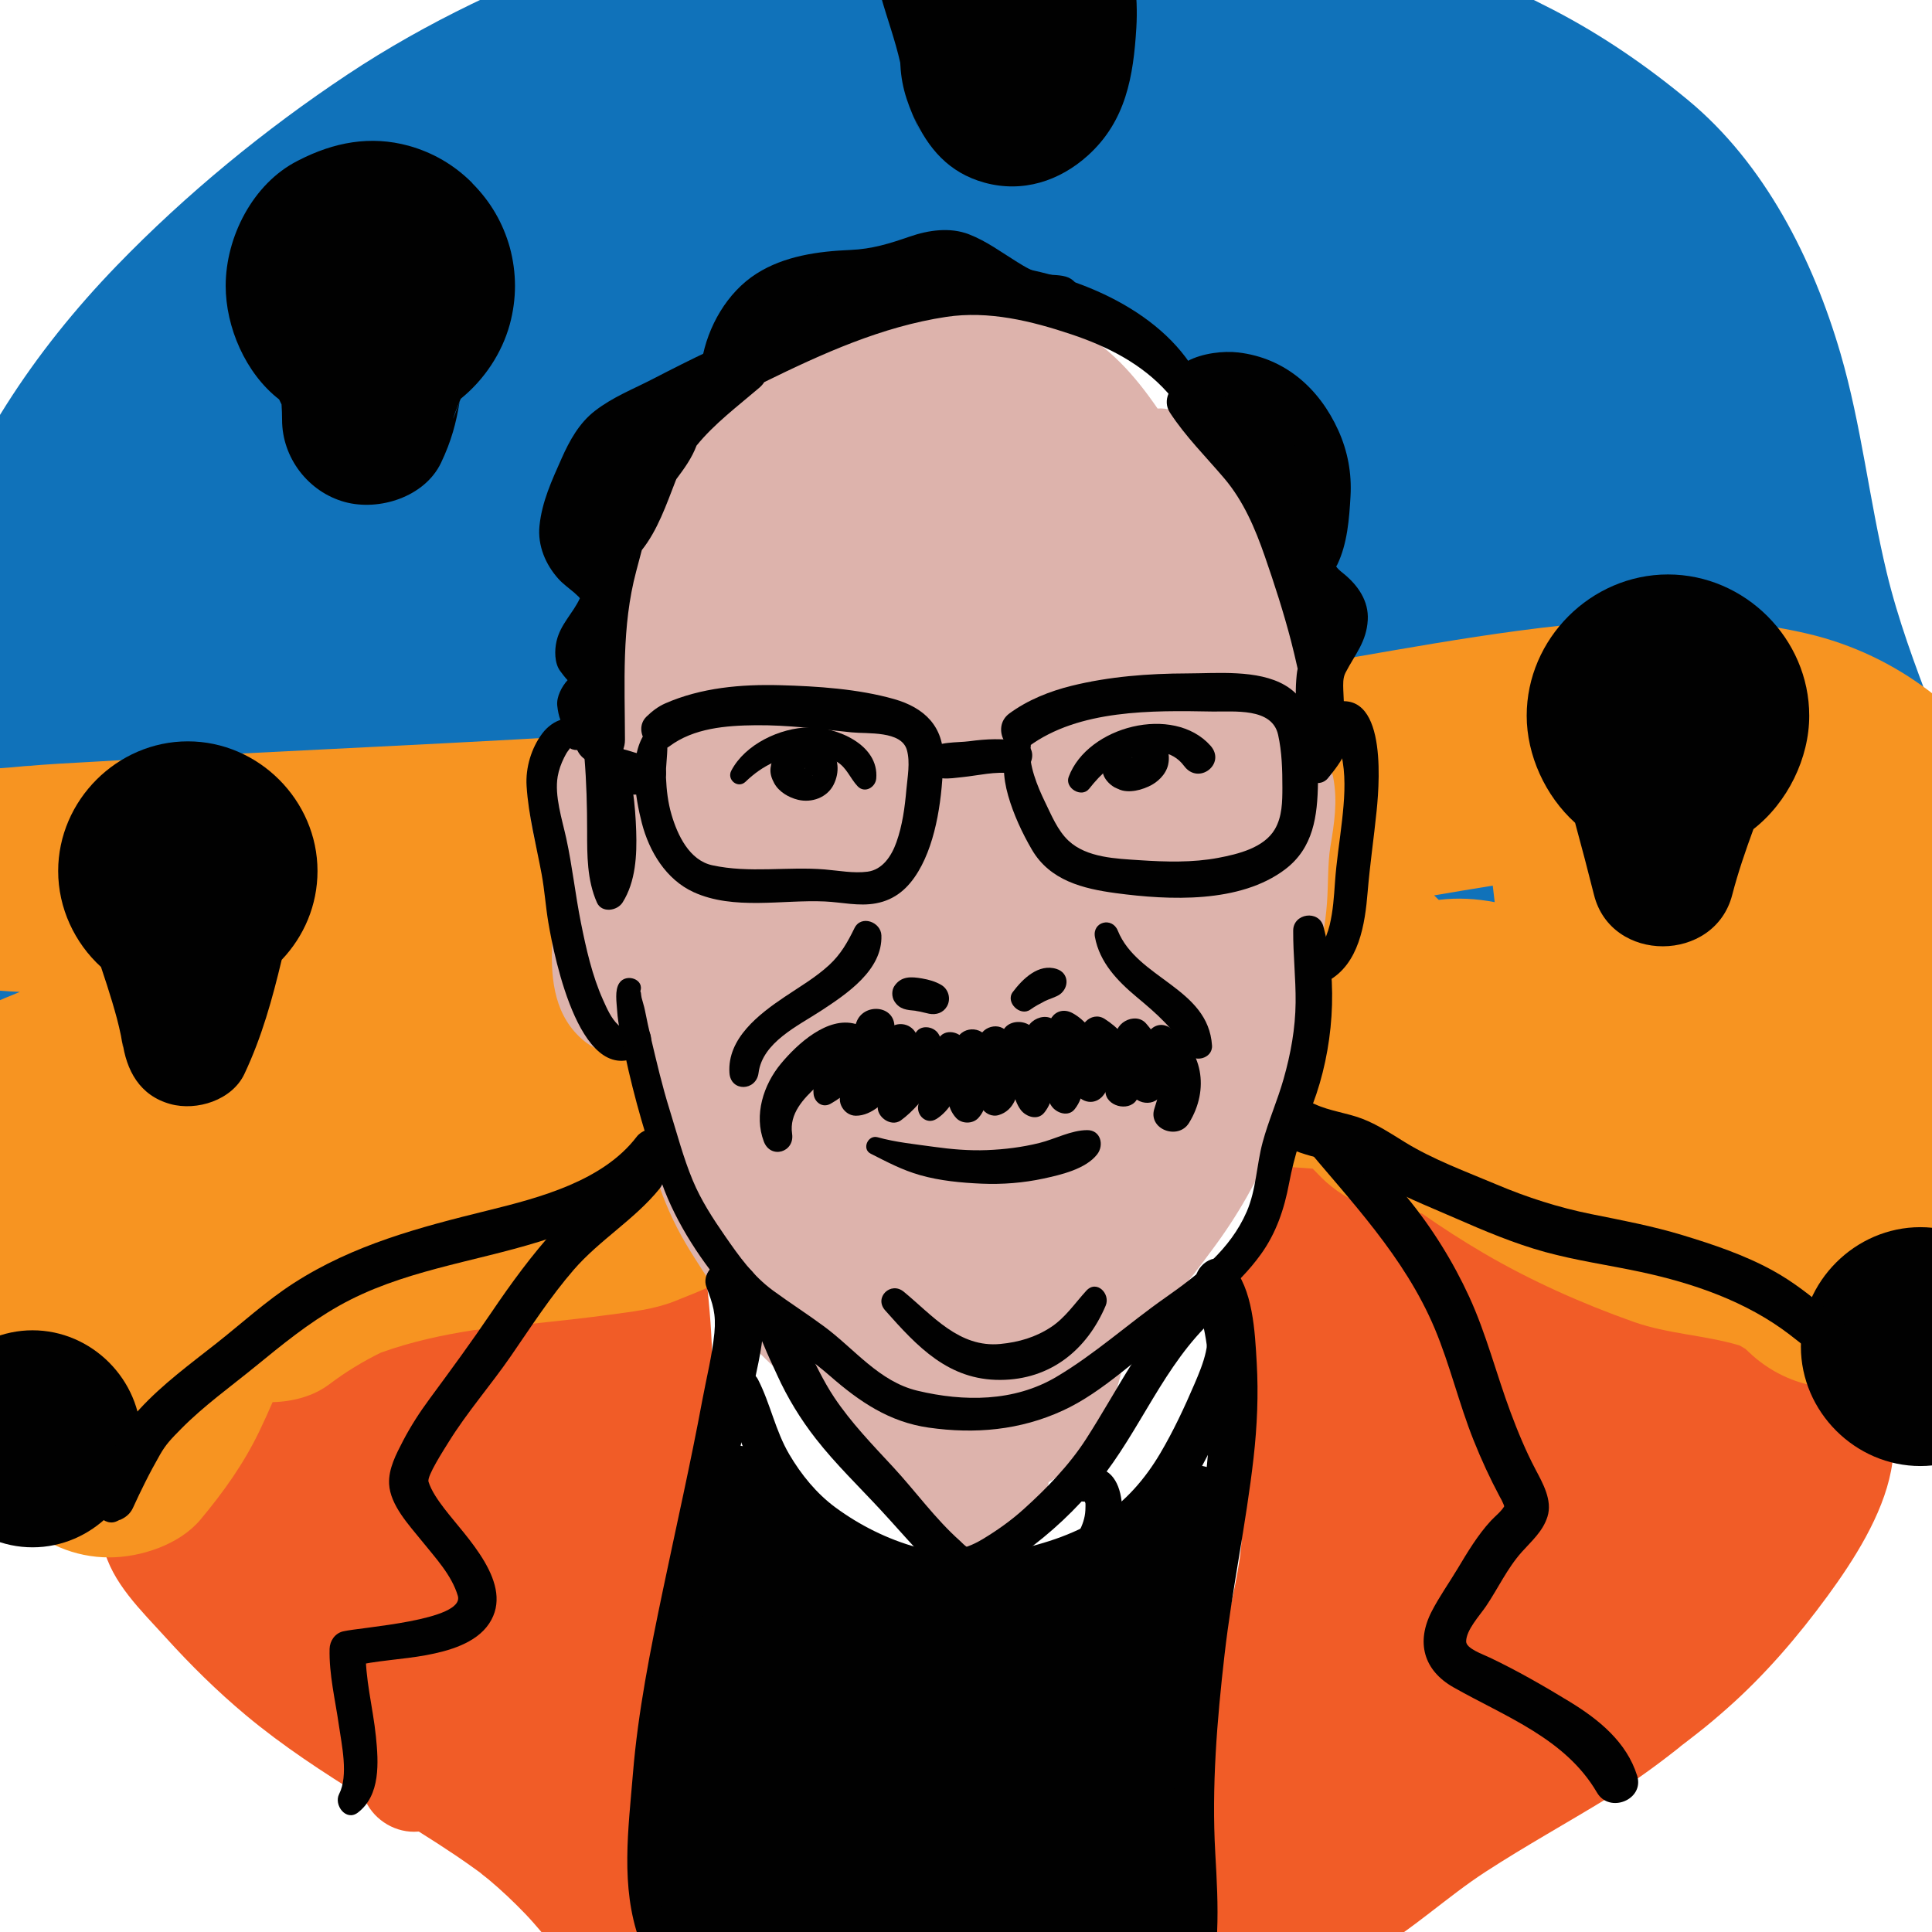 <?xml version="1.0" encoding="utf-8"?>
<!-- Generator: Adobe Illustrator 16.0.0, SVG Export Plug-In . SVG Version: 6.00 Build 0)  -->
<!DOCTYPE svg PUBLIC "-//W3C//DTD SVG 1.1//EN" "http://www.w3.org/Graphics/SVG/1.1/DTD/svg11.dtd">
<svg version="1.1" id="Layer_1" xmlns="http://www.w3.org/2000/svg" xmlns:xlink="http://www.w3.org/1999/xlink" x="0px" y="0px"
	 width="808px" height="808px" viewBox="0 0 808 808" enable-background="new 0 0 808 808" xml:space="preserve">
<g id="Bora_1_">
	<g id="Layer_30">
		<path fill="#010101" d="M515.357,647.251c0.769-1.518,1.517-3.042,2.219-4.578c10.741-19.19-15.33-40.525-30.894-23.838
			c-3.798,4.071-7.662,7.938-11.008,12.402c-0.33,0.438-2.064,2.694-2.812,3.678c-1.131,1.417-2.281,2.816-3.447,4.204
			c-2.76,3.283-5.712,6.396-8.793,9.379c-1.494,1.443-3.064,2.807-4.646,4.151c-0.232,0.187-0.431,0.348-0.599,0.482
			c-0.334,0.249-0.663,0.502-1.002,0.748c-2.952,2.165-6.108,4.031-9.327,5.764c-0.647,0.347-3.431,1.607-4.146,1.97
			c-1.47,0.551-2.953,1.07-4.441,1.563c-4.791,1.582-9.733,2.673-14.685,3.608c-1.087,0.195-2.174,0.37-3.265,0.541
			c-0.408,0.041-0.932,0.096-1.619,0.168c-3.277,0.323-6.57,0.355-9.859,0.344c-10.402-0.028-19.346-2.038-31.481-5.875
			c-4.415-1.396-8.752-3.027-13.054-4.75c-3.691-4.457-9.129-7.411-15.167-7.627c-0.252-0.229-0.514-0.442-0.761-0.676
			c-0.71-0.651-1.38-1.345-2.028-2.061c0.062-0.012-1.913-2.524-2.422-3.339c-1.014-1.617-2.036-3.212-2.99-4.868
			c-4.595-7.978-8.594-16.257-13.415-24.11c-4.705-7.66-13.794-11.608-22.583-9.19c-7.731,2.127-15.824,10.623-14.684,19.285
			c0.999,7.556,0.479,15.142-0.047,22.732c-0.276,4.031-0.743,8.045-1.226,12.06c-0.061,0.414-0.146,1.001-0.261,1.807
			c-0.275,2.039-0.548,4.077-0.821,6.114c0.263-2.045,0.202-1.642-0.185,1.214c-2.163,15.542-5.065,30.993-7.525,46.493
			c-5.38,33.884-11.754,68.135-7.06,102.44c1.252,9.158,13.157,18.027,22.241,16.934c0.452-0.054,0.901-0.109,1.354-0.164
			c4.872-0.586,9.773-2.312,13.799-5.078c2.46,2.837,5.331,5.507,8.674,7.959c12.073,8.859,28.776,10.861,43.252,11.473
			c13.923,0.588,27.933-1.026,41.729-2.707c7.809-0.948,15.531-2.242,23.288-3.532c0.208-0.003,10.493-1.577,8.561-1.255
			c-9.744,1.613-0.669,0.187,1.854,0.051c1.443-0.079,2.874-0.021,4.314,0.056c0.138,0.007,0.254,0.012,0.372,0.017
			c0.113,0.02,0.225,0.039,0.354,0.06c3.978,0.651,7.932,1.457,11.918,2.076c11.238,1.75,20.71,1.738,31.655-1.57
			c10.091-3.053,17.986-8.516,21.183-19.044c1.109-3.649,0.887-5.925,0.76-9.197c-0.026-0.646,0.021-1.521,0.043-2.042
			c0.456-2.627,0.953-5.243,1.297-7.921c2.339-18.238-2.987-36.655-2.976-54.942c0.01-18.772,1.228-37.422,2.238-56.145
			C507.939,679.414,509.539,660.833,515.357,647.251z"/>
		<path fill="#F15C27" d="M292.401,512.083c-2.104-14.344-20.3-18.333-31.209-12.697c-1.701,0.877-3.415,1.704-5.153,2.5
			c1.678-0.821-4.839,1.732-5.515,1.961c-4.904,1.655-9.847,3.105-14.855,4.41c-9.944,2.591-19.393,5.991-28.799,9.962
			c-3-0.542-6.001-1.079-9.017-1.542c-21.319-3.256-42.98-2.398-59.215,13.912c-5.455,5.482-8.11,12.821-7.989,20.117
			c-6.181,2.596-12.205,5.553-17.892,9.123c-7.461,4.681-14.541,10.16-21.811,15.141c-17.538,12.017-34.494,24.212-47.521,41.168
			c-4.613,6.007-4.241,15.558-1.297,22.484c0.106,2.684,0.468,5.458,1.125,8.326c3.426,14.936,15.994,26.784,25.934,37.77
			c10.514,11.618,21.674,22.632,33.707,32.672c15.511,12.943,32.332,23.878,49.4,34.484c3.272,8.419,11.748,14.206,20.841,14.206
			c0.688,0,1.361-0.031,2.019-0.086c5.312,3.312,10.566,6.715,15.757,10.214c2.903,1.956,5.757,3.979,8.598,6.025
			c0.731,0.53,1.454,1.07,2.18,1.608c-2.164-1.574,2.169,1.791,2.69,2.226c5.329,4.461,10.373,9.239,15.192,14.241
			c2.404,2.5,4.683,5.118,6.918,7.768c0.679,0.847,1.089,1.352,1.245,1.531c0.835,1.137,1.657,2.283,2.47,3.437
			c6.494,9.188,16.572,14.541,28.006,11.396c14.04-3.862,19.526-17.183,17.321-30.506c-0.173-1.044-0.294-1.744-0.379-2.195
			c-0.037-0.358-0.084-0.789-0.145-1.3c-0.377-3.318-0.572-6.652-0.742-9.985c-0.297-5.749-0.18-11.517,0.061-17.267
			c0.238-5.714,0.792-11.411,1.427-17.09c0.022-0.188,0.524-3.965,0.613-4.728c0.399-2.729,0.827-5.452,1.263-8.174
			c4.037-25.181,8.572-50.089,10.907-75.514c0.223-2.428,0.499-4.849,0.771-7.271c0.077-0.662,0.849-6.589,0.871-6.878
			c0.752-5.377,1.574-10.742,2.394-16.11c2.08-13.632,4.396-27.25,5.097-41.021C298.943,561.213,295.792,535.205,292.401,512.083z"
			/>
		<path fill="#F15C27" d="M774.052,561.911c-11.206-11.146-25.787-18.377-39.962-24.908c-20.268-9.338-41.688-14.661-63.562-18.659
			c-22.038-4.028-43.636-7.568-65.195-13.808c-11.329-3.277-23.873-6.047-35.954-5.541c-0.22-0.819-0.469-1.639-0.781-2.45
			c-3.656-9.449-12.365-15.89-22.887-12.994c-9.148,2.516-14.059,10.997-13.412,19.877c-0.018,0.078-0.029,0.133-0.053,0.215
			c-0.068,0.192-0.124,0.342-0.178,0.492c-0.303,0.624-0.6,1.254-0.926,1.867c-2.438,4.748-5.775,9.144-7.933,13.991
			c-2.431,5.458-5.062,10.838-6.594,16.633c-0.939,3.564-1.266,7.157-1.382,10.763c-1.238,3.067-2.451,6.173-3.682,9.296
			c-3.002,7.613-0.429,16.662,4.661,23.242c0.842,7.581,1.928,15.16,2.515,22.54c1.149,14.474,1.613,29.051,0.392,43.532
			c-0.154,1.688-0.333,3.372-0.533,5.056c-0.044,0.295-0.091,0.631-0.147,1.011c-0.491,3.301-1.101,6.586-1.722,9.866
			c-1.388,7.327-3.123,14.587-4.882,21.831c-3.729,15.329-7.605,30.271-9.303,46.002c-3.312,30.725-3.733,61.682-7.051,92.415
			c-1.193,11.068,8.64,21.744,18.652,24.499c11.147,3.065,22.74-1.936,28.689-11.678c0.27-0.437,0.462-0.77,0.604-1.029
			c0.485-0.54,0.993-1.06,1.524-1.557c0.254-0.155,2.265-1.795,2.998-2.27c1.553-1.008,3.182-1.896,4.799-2.79
			c6.908-3.82,14.246-6.779,21.111-10.69c16.9-9.626,31.232-23.34,47.531-33.907c16.673-10.814,34.015-20.41,50.962-30.775
			c9.321-5.7,18.178-11.983,26.795-18.696c0.23-0.179,6.531-5.062,2.434-1.997c2.873-2.151,5.694-4.376,8.528-6.582
			c4.193-3.26,8.232-6.713,12.212-10.229c15.781-13.943,29.488-29.934,41.919-46.889c11.081-15.121,23.031-33.808,26.626-52.433
			C794.74,595.08,788.494,576.266,774.052,561.911z"/>
		<path fill="#1072BA" d="M845.983,431.86c-2.085-13.718-5.023-27.096-8.994-40.58c-3.41-11.575-7.521-22.995-10.335-34.735
			c-4.874-20.334-11.158-39.961-18.582-59.511c-7.22-19.015-14.291-37.899-19.052-57.726c-7.298-30.371-10.551-61.549-19.318-91.575
			c-11.495-39.351-31.643-79.315-63.745-105.875c-17.659-14.609-36.02-27.183-56.298-37.723
			c-20.21-10.507-41.424-19.359-62.767-27.256c-37.694-13.947-76.888-20.752-116.704-25.318
			c-33.564-3.848-67.492-3.504-100.999,0.69c-40.017,5.011-78.917,12.383-116.889,26.241C214.948-7.873,178.561,9.09,145.394,31.115
			c-34.5,22.913-67.709,50.148-96.547,79.961c-34.834,36.015-62.408,77.61-78.22,125.306c-8.188,24.697-11.18,51.276-13.849,76.989
			c-2.069,19.954-2.708,40.032-3.884,60.049c-0.59,10.024-1.353,20.037-2.424,30.017c-4.154,26.069-9.857,52.582-7.601,78.892
			c1.946,22.69,4.516,31.637,13.36,51.854c6.17,14.104,20.791,27.831,33.961,35.317c7.448,4.236,15.299,7.158,23.313,8.938
			c-0.487,1.085-0.856,2.263-1.087,3.534c-0.618,3.438-1.236,6.876-1.857,10.313c-0.976,5.424-0.261,10.233,1.707,14.139
			c-0.043,1.102-0.089,2.201-0.113,3.316c-0.202,9.583,6.743,18.333,15.868,20.843c9.718,2.674,19.054-1.776,24.408-9.935
			c4.149-6.318,8.375-12.582,12.796-18.718c0.752-1.042,1.523-2.067,2.292-3.097c0.368-0.473,1.934-2.523,2.207-2.865
			c2.268-2.84,4.642-5.586,7.059-8.297c4.902-5.498,10.029-10.76,15.463-15.735c2.9-2.651,5.92-5.168,8.967-7.644
			c0.404-0.329,0.716-0.585,0.966-0.79c0.272-0.204,0.61-0.458,1.044-0.785c1.753-1.326,3.536-2.604,5.32-3.884
			c15.146-10.874,30.412-20.871,47.219-29.027c4.126-2.002,8.316-3.868,12.521-5.703c0.366-0.159,0.669-0.292,0.94-0.41
			c0.347-0.139,1.01-0.403,2.152-0.874c2.148-0.88,4.307-1.73,6.467-2.584c8.601-3.393,17.374-6.347,25.983-9.721
			c2.746-1.072,5.543-2.043,8.359-2.979c5.139,3.996,10.916,6.902,17.337,8.701c8.866,2.385,17.732,2.385,26.597,0
			c9.66-1.79,15.548-7.405,22.876-13.184c3.708-2.926,6.086-7.479,8.824-11.203c4.5-7.756,6.765-16.127,6.794-25.105
			c-0.029-8.981-2.292-17.35-6.794-25.109c-4.129-6.188-10.638-14.733-17.843-17.845c-4.462-2.587-9.13-4.409-13.995-5.519
			c-4.279-3.894-9.325-6.827-14.761-8.644c-2.591-12.744-6.584-25.134-10.351-37.746c-0.362-1.213-0.692-2.44-1.036-3.661
			c-0.305-1.901-0.807-3.735-1.472-5.477c-0.333-1.306-0.678-2.611-0.991-3.92c-0.524-2.191-0.946-4.404-1.364-6.618
			c-0.111-0.585-0.199-1.035-0.272-1.39c-0.032-0.388-0.082-0.913-0.154-1.615c-0.234-2.268-0.303-4.546-0.367-6.826
			c-0.005-0.191,0.401-5.728,0.07-4.346c0.887-4.81,2.607-9.477,4.375-14.014c0.153-0.396,0.281-0.726,0.392-1.011
			c0.159-0.351,0.424-0.955,0.849-1.933c1.361-3.149,2.711-6.307,4.025-9.478c1.703-4.113,3.258-8.24,4.506-12.517
			c2.961-10.135,4.934-20.128,4.701-30.758c-0.188-8.695-1.432-17.346-1.775-26.039c-0.149-3.773-0.093-7.551,0.061-11.324
			c0.072-1.774,0.224-3.543,0.378-5.313c0.018-0.146,0.028-0.249,0.041-0.376c0.116-0.672,0.214-1.346,0.365-2.012
			c0.643-3.172,1.542-6.285,2.539-9.359c0.193-0.595,0.407-1.185,0.622-1.772c0.232-0.532,0.949-2.269,1.258-2.904
			c1.382-2.855,3.015-5.582,4.709-8.259c0.87-1.375,1.813-2.701,2.754-4.027c0.114-0.149,0.196-0.259,0.291-0.384
			c0.386-0.474,0.766-0.953,1.159-1.422c4.72-5.683,10.062-10.837,15.522-15.798c3.1-2.818,6.357-5.455,9.493-8.234
			c1.658-1.47,3.37-2.881,5.077-4.296c0.903-0.743,1.821-1.474,2.738-2.202c0.283-0.212,0.625-0.472,1.079-0.813
			c7.313-5.479,15.027-10.41,22.934-14.985c3.998-2.313,8.096-4.444,12.227-6.511c2.069-1.036,4.167-2.004,6.268-2.973
			c0.856-0.39,1.718-0.762,2.576-1.141c0.29-0.112,0.944-0.375,1.965-0.79c8.501-3.382,17.268-6.051,26.158-8.196
			c3.532-0.853,7.104-1.538,10.685-2.142c-0.263,0.065,2.332-0.304,3.09-0.372c2.103-0.194,4.199-0.428,6.293-0.664
			c13.892-1.554,27.737-3.637,41.687-4.587c7.449,3.049,14.898,6.096,22.338,9.167c13.444,5.883,26.671,12.229,39.34,19.549
			c5.936,7.94,12.427,15.128,21.241,20.066c4.729,2.646,9.701,4.101,14.802,5.016c7.022,5.577,13.895,11.324,20.647,17.214
			c0.31,1.894,0.66,4.174,0.803,4.991c0.247,2.339,0.462,4.683,0.648,7.025c0.603,7.539,0.885,15.105,1.222,22.659
			c0.641,14.33,0.778,29.921,5.764,43.499c3.839,10.457,9.358,18.275,16.045,26.916c0.141,0.191,0.31,0.419,0.521,0.702
			c1.025,1.376,1.952,2.812,2.866,4.261c0.316,0.503,0.802,1.479,1.182,2.249c0.465,1.625,0.796,3.287,1.085,4.948
			c0.018,0.225,0.035,0.469,0.059,0.76c0.173,2.125,0.192,4.264,0.225,6.395c0.073,4.482-0.156,8.973-0.37,13.447
			c-0.43,9.046-0.587,18.083-0.917,27.13c-0.077,2.039-0.224,4.073-0.373,6.108c-0.053,0.718-0.339,3.254-0.41,4.104
			c-0.547,3.207-1.271,6.382-2.117,9.524c-0.477,1.765-1.092,3.478-1.729,5.189c-0.062,0.125-0.127,0.252-0.199,0.397
			c-1.984,3.957-4.69,7.587-7.182,11.23c-1.934,2.825-3.699,5.702-5.265,8.625c-1.904,0.207-3.814,0.5-5.731,0.887
			c-9.029,1.823-16.791,10.375-19.047,19.045c-3.174,12.206-4.651,27.123,2.938,38.172c9.792,14.253,24.631,17.887,40.882,15.126
			c1.18-0.2,2.348-0.458,3.513-0.752c1.068,0.567,2.141,1.115,3.221,1.649c2.098,2.354,4.222,4.684,6.454,6.91
			c19.898,19.872,47.771,26.142,74.019,33.001c21.061,5.502,42.754,10.228,63.085,18.095c0.242,0.097,0.427,0.172,0.615,0.249
			c0.421,0.187,0.842,0.366,1.261,0.559c2.701,1.216,5.336,2.566,7.95,3.961c2.078,1.109,4.096,2.325,6.101,3.559
			c0.991,0.611,4.769,3.337,5.49,3.77c0.446,0.379,0.893,0.758,1.329,1.145c6.174,8.577,12.395,17.137,19.142,25.273
			c7.6,9.161,22.846,9.862,32.521,4.195c13.227-7.749,16.162-23.63,9.627-36.717c-1.397-2.8-2.901-5.464-4.489-8.024
			c14.538-5.242,24.06-15.066,33.305-27.65C850.871,485.806,851.901,454.368,845.983,431.86z"/>
	</g>
	<g id="Layer_31">
		<path fill="#F79421" d="M873.451,433.309c-2.038-35.778-10.793-71.718-29.46-102.63c-19.769-32.739-50.429-56.796-87.844-65.613
			c-33.865-7.979-69.083-7.17-103.412-3.432c-47.388,5.161-93.906,15.369-141.024,22.143c-35.681,4.545-71.645,7.804-107.431,11.277
			c-42.884,4.164-85.836,7.629-128.821,10.557c-78.776,5.366-157.698,8.158-236.504,12.974c-9.486,0.58-18.963,0.917-28.391,1.908
			c0.786-0.106,1.572-0.211,2.36-0.317c-5.339,0.46-10.862,1.107-16.34,1.269c-15.264-4.006-33.281,1.496-44.048,12.261
			c-17.024,17.024-18.274,47.626,0,64.464c14.81,13.647,32.38,15.195,51.501,16.437c1.427,0.093,2.854,0.164,4.28,0.229
			c-2.144,0.86-4.288,1.732-6.439,2.642c-6.538,2.766-12.85,6.017-18.661,10.108c-14.018,9.871-21.536,17.68-31.737,31.198
			c-15.989,21.186-16.825,49.313-12.381,74.222c4.761,26.681,22.3,50.044,38.688,70.649C-13.17,615.027-3,625.487,7.488,635.521
			c10.407,9.957,23.651,15.816,38.178,15.816c13.185,0,29.42-5.335,38.178-15.816c9.723-11.638,18.083-23.387,24.644-36.997
			c1.928-3.996,3.747-8.043,5.512-12.114c8.714-0.242,17.198-2.539,23.796-7.527c6.771-5.119,13.938-9.485,21.506-13.193
			c12.507-4.484,25.458-7.336,38.594-9.375c18.968-2.271,37.997-3.877,56.94-6.459c9.21-1.257,18.578-2.207,27.253-5.644
			c10.287-4.076,19.673-7.885,28.594-13.052c15.408-6.759,26.449-20.362,29.036-36.308c7.535-1.18,15.066-2.457,22.597-3.801
			c16.852-3.008,33.669-6.208,50.599-8.749c23.185-2.722,46.455-3.562,69.696-0.931c22.174,3.087,44.116,5.934,66.394,7.384
			c1.164,1.227,2.343,2.439,3.534,3.629c11.091,11.068,26.712,16.521,42.108,15.11c8.397,5.856,16.998,11.413,25.825,16.584
			c19.774,11.579,41.205,21.116,62.773,28.758c14.346,5.082,29.796,5.525,44.305,9.865c0.81,0.453,1.608,0.933,2.399,1.42
			c0.44,0.413,0.893,0.808,1.33,1.229c16.95,16.365,42.87,20.241,63.448,8.185c5.314-3.114,9.799-6.96,13.462-11.314
			c6.188,0.554,12.427,0.065,18.174-1.515c18.245-5.021,28.711-18.326,35.211-35.212c6.173-16.034,8.189-33.044,10.458-49.962
			C873.908,461.555,874.249,447.38,873.451,433.309z M624.299,370.389c0.251,2.307,0.525,4.609,0.814,6.907
			c-7.744-1.482-15.628-1.927-23.406-0.949c-0.642-0.627-1.282-1.254-1.924-1.881C607.949,373.074,616.119,371.7,624.299,370.389z"
			/>
	</g>
	<g id="Layer_32">
		<path fill="#010101" d="M132.786,364.276c0-29.562-24.667-54.23-54.23-54.23c-29.562,0-54.23,24.668-54.23,54.23
			c0,15.5,6.869,30.053,17.916,40.132c0.854,2.546,1.699,5.094,2.52,7.651c1.483,4.619,2.889,9.261,4.148,13.947
			c0.629,2.334,1.145,4.689,1.655,7.048c0.188,0.871,1.449,8.786,0.59,2.257c1.622,12.32,7.198,22.868,20.116,26.422
			c11.044,3.038,25.769-1.617,30.945-12.593c7.341-15.566,11.684-31.405,15.59-47.718
			C127.116,391.656,132.786,378.564,132.786,364.276z"/>
		<path fill="#010101" d="M756.658,299.329c0-32.207-26.875-59.082-59.082-59.082c-32.206,0-59.083,26.875-59.083,59.082
			c0,16.505,7.751,33.518,20.245,44.792c2.736,10.024,5.385,20.071,7.909,30.15c7.217,28.79,50.434,28.521,57.797,0
			c2.421-9.361,5.566-18.464,8.881-27.518C747.623,335.605,756.658,317.077,756.658,299.329z"/>
		<path fill="#010101" d="M469.461-29.094c-4.994-13.241-11.477-23.917-24.062-31.291c-12.093-7.083-26.831-8.994-40.346-5.277
			c-27.35,7.523-44.336,36.957-36.566,64.406c2.595,9.172,5.917,18.146,8.002,27.447c0.018,0.334,0.05,0.666,0.068,1
			c0.548,10.634,3.729,17.875,8.006,27.295c-0.791-1.87-1.578-3.741-2.368-5.611c5.964,13.167,14.587,23.397,29.554,27.514
			c15.906,4.375,31.399-0.632,43.323-11.451c15.845-14.378,18.949-33.102,20.17-53.308C476.052-1.75,474.217-16.476,469.461-29.094z
			"/>
		<path fill="#010101" d="M803.114,513.227c-27.228,0-49.949,22.721-49.949,49.949c0,27.227,22.722,49.948,49.949,49.948
			c27.227,0,49.948-22.722,49.948-49.948C853.062,535.947,830.341,513.227,803.114,513.227z"/>
		<g>
			<path fill="#010101" d="M213.219,103.476c-2.875-10.249-8.061-19.146-15.559-26.695c-0.122-0.154-0.243-0.309-0.366-0.461
				c-7.446-7.394-16.219-12.508-26.325-15.343c-16.121-4.434-31.398-1.446-45.974,6.015c-0.215,0.11-0.431,0.221-0.648,0.331
				c-18.663,9.554-29.963,31.853-29.963,52.238c0,17.14,8.224,36.541,22.349,47.479c0.329,0.679,0.672,1.394,1.011,2.1
				c0.136,2.136,0.234,4.271,0.229,6.391c-0.037,15.861,10.915,30.202,26.191,34.403c14.422,3.967,33.502-2.123,40.292-16.396
				c4.323-9.091,6.347-16.739,7.753-25.538c-4.63,12.799-2.063,4.809-0.804,1.836c0.278-0.65,0.547-1.302,0.822-1.952l0,0l0,0
				c0.155-0.37,0.31-0.739,0.468-1.108c9.799-7.956,17.168-18.957,20.52-31.134C216.1,124.919,216.1,114.197,213.219,103.476z"/>
			<path fill="#010101" d="M192.218,167.983c0.007-0.033,0.011-0.066,0.014-0.101c-0.005,0.039-0.014,0.076-0.02,0.115
				C192.215,167.994,192.215,167.988,192.218,167.983z"/>
		</g>
		<path fill="#010101" d="M13.61,556.356c-24.739,0-45.382,20.644-45.382,45.382c0,24.739,20.643,45.383,45.382,45.383
			c24.739,0,45.382-20.644,45.382-45.383C58.993,577,38.35,556.356,13.61,556.356z"/>
	</g>
	<g id="Layer_29">
		<path fill="#DDB3AC" d="M557.575,325.129c-0.938-4.933-4.815-8.858-9.403-10.911c0.057-0.78,0.11-1.561,0.183-2.339
			c1.02-10.981,3.205-21.264-0.746-32.13c-1.641-4.512-4.167-8.192-6.992-11.642c-0.734-4.772-1.573-9.523-2.552-14.227
			c-3.137-15.051-10.162-29.051-17.017-42.708c-6.438-12.816-14.049-26.455-24.976-35.997c-3.898-3.402-8.086-4.625-11.943-4.315
			c-9.328-13.578-20.233-26.161-35.19-33.713c-36.71-18.533-78.494-11.301-113.505,7.3c-27.549,14.637-48.418,38.62-62.338,66.209
			c-14.47,28.681-20.575,61.439-37.369,88.9c-4.921,8.044-10.375,15.479-13.048,24.671c-2.643,9.087-0.994,19.208,1.208,28.176
			c1.979,8.07,5.19,15.786,7.317,23.818c0.06,0.221,0.108,0.397,0.154,0.559c-0.002,0.256,0.01,0.646,0.047,1.234
			c0.104,1.578,0.076,3.167,0.061,4.746c-0.029,3.387-0.278,6.774-0.46,10.154c-0.782,14.451,0.132,29.848,11.152,40.538
			c5.632,5.465,12.771,8.37,20.083,7.329c2.116,7.795,4.903,15.24,6.065,23.376c2.877,20.135,8.149,38.384,18.545,56.01
			c4.335,7.353,9.201,14.382,13.693,21.637c5.417,8.747,10.231,17.133,17.575,24.502c6.194,6.214,12.671,11.518,17.164,19.16
			c5.395,9.182,9.181,18.637,15.905,27.036c6.068,7.578,15.241,12.92,23.177,18.318c9.353,6.364,17.009,12.729,27.924,16.702
			c6.527,2.377,14.876-1.541,18.527-7.665c0.524-0.086,1.048-0.164,1.581-0.269c9.548-1.885,15.094-10.721,16.159-19.69
			c3.894-2.166,7.319-5.276,10.515-8.352c5.652-5.438,10.239-12.31,13.571-19.382c3.436-7.288,5.747-14.867,7.285-22.758
			c0.2-1.322,0.465-2.63,0.786-3.927c-0.036,0.169,2.018-5.102,0.977-2.958c1.833-3.772,2.317-3.933,4.693-6.49
			c4.513-4.856,9.767-8.998,14.498-13.638c6.06-5.945,11.099-13.08,16.168-19.854c10.439-13.944,19.345-29.449,25.809-45.637
			c6.581-16.479,8.601-34.022,10.687-51.518c0.901-7.574,3.249-14.32,5.975-21.421c3.247-8.46,4.771-17.257,5.445-26.275
			c0.585-7.805,0.272-16.737,1.414-23.559C558.043,344.198,559.479,335.141,557.575,325.129z M419.189,593.818
			c-0.209-0.797-0.422-1.589-0.64-2.373c1.439-0.305,2.838-0.855,4.139-1.616c0.432,0.241,0.878,0.459,1.333,0.65
			c-1.479,1.163-3.067,2.239-4.772,3.299C419.227,593.789,419.21,593.807,419.189,593.818z M441.374,294.645
			c4.628-3.163,9.882-6.312,14.979-9.753c-0.248,2.678-0.475,5.355-0.676,8.04c-4.735,0.905-9.328,2.492-13.835,4.388
			c-0.479-0.678-1.006-1.325-1.583-1.92C440.63,295.146,441.004,294.896,441.374,294.645z"/>
	</g>
	<g id="Layer_28">
		<g>
			<g>
				<path fill="#010101" d="M311.815,326.927c7.098-6.854,15.298-10.78,25.217-11.313c4.417-0.236,8.866,0.697,12.733,2.842
					c4.302,2.39,5.7,6.975,8.901,10.362c2.947,3.119,7.472,0.506,7.796-3.23c1.231-14.203-16.582-21.555-28.021-21.394
					c-12.171,0.17-26.804,7.029-32.604,18.121C303.847,326.124,308.644,329.99,311.815,326.927L311.815,326.927z"/>
			</g>
		</g>
		<g>
			<g>
				<path fill="#010101" d="M323.705,315.589c-0.36,1.355-1.204,3.604-1.438,5.535c-0.286,2.341,0.428,4.446,1.551,6.484
					c1.974,3.58,6.058,5.946,9.938,6.879c5.723,1.378,12.195-0.913,14.902-6.376c2.551-5.141,2.186-11.016-1.604-15.429
					c-1.874-2.181-5.345-3.47-8.174-3.16c-2.019,0.22-3.776,0.554-5.557,1.616c-2.371,1.419-3.415,3.615-4.401,6.056
					c-1.427,3.531,2.207,8.103,5.912,7.762c1.903-0.175,3.663-0.406,5.502-0.888c1.154-0.301-2.12,0.195-0.987,0.132
					c0.646-0.037,1.687,0.278-1.094-0.193c0.199,0.033,0.389,0.094,0.581,0.162c-1.431-0.662-1.842-0.823-1.234-0.484
					c0.574,0.381,0.232,0.114-1.02-0.801c1.022,0.856-1.141-1.882-0.301-0.396c0.516,0.911-0.767-1.974-0.406-0.976
					c0.098,0.271,0.16,0.554,0.217,0.835c-0.56-2.763-0.112-1.015-0.166-0.111c-0.066,1.125,0.335-2.09,0.13-0.976
					c-0.058,0.312-0.149,0.616-0.247,0.918c-0.338,1.059,0.832-1.827,0.355-0.816c-0.103,0.215-0.22,0.425-0.338,0.634
					c-0.28,0.489-0.984,1.283,0.546-0.641c-0.202,0.254-0.438,0.478-0.679,0.694c1.6-1.438,1.142-0.846,0.597-0.507
					c-1.302,0.809,1.484-0.516,0.447-0.161c-0.264,0.09-0.539,0.145-0.815,0.199c2.286-0.454,0.957-0.131,0.272-0.14
					c-0.509-0.005-1.695-0.249,0.393,0.088c-0.382-0.061-0.755-0.162-1.128-0.261c-0.406-0.108-0.803-0.254-1.2-0.397
					c0.747,0.324,0.768,0.305,0.069-0.058c-0.619-0.41-0.624-0.412-0.011-0.007c-1.181-1.062,0.534,0.965-0.27-0.362
					c-0.343-0.569-0.603-1.187-0.943-1.762c-0.788-1.337,0.341,0.997-0.247-0.531c-0.335-0.87-0.295-0.702-0.269-1.36
					C332.804,311.634,325.002,310.701,323.705,315.589L323.705,315.589z"/>
			</g>
		</g>
		<g>
			<g>
				<path fill="#010101" d="M455.496,329.882c5.248-6.628,10.473-11.393,18.688-14.139c7.439-2.489,15.981-2.228,21.022,4.594
					c6.064,8.2,17.773-0.945,11.022-8.506c-15.494-17.358-51.407-8.142-59.285,13.075
					C445.211,329.577,452.338,333.875,455.496,329.882L455.496,329.882z"/>
			</g>
		</g>
		<g>
			<g>
				<path fill="#010101" d="M462.669,316.153c-0.479,1.534,1.481-1.69,0.597-0.918c-0.509,0.446-0.94,0.957-1.283,1.565
					c-1.15,2.031-1.216,3.972-0.804,6.201c0.491,2.645,2.711,5.023,5,6.302c0.698,0.39,1.47,0.635,2.208,0.943
					c0.685,0.251,0.328,0.095-1.071-0.471c0.646,0.378,1.325,0.652,2.043,0.819c1.117,0.283,2.477,0.378,3.657,0.293
					c2.719-0.195,4.86-0.86,7.321-1.949c3.727-1.648,7.293-5.031,8.201-9.13c0.61-2.75,0.364-6.033-1.41-8.349
					c-2.919-3.814-7.784-6.453-12.429-3.472c-1.967,1.263-3.729,3.61-3.497,6.097c0.234,2.533,0.987,4.985,3.027,6.676
					c0.13,0.113,0.253,0.237,0.367,0.368c-1.268-1.355-0.804-0.781-1.48-2.544c-0.28-0.733-0.186-1.548,0.056-2.792
					c-0.289,1.496,1.084-2.028,0.264-0.658c-0.416,0.696,1.601-1.841,0.274-0.414c-0.476,0.514-1.984,1.622,0.312-0.118
					c-0.396,0.301-0.82,0.559-1.247,0.807c-0.352,0.2-0.715,0.372-1.08,0.538c2.553-1.163,0.839-0.373,0.144-0.178
					c-1.948,0.546,1.141-0.053,0.331,0.018c-0.445,0.039-0.89-0.002-1.335,0.043c1.539,0.258,1.944,0.312,1.217,0.163
					c-0.621-0.134-1.423-0.686,0.82,0.394c-1.354-0.652,1.326,1.355,0.317,0.194c-0.122-0.123-0.243-0.243-0.366-0.363
					c2.556,2.521-1.496-1.309-1.708-1.47c-1.949-1.494,1.115,1.562,1.266,2.721c-0.287-2.225-1.307-4.131-3.634-4.771
					C466.09,311.965,463.471,313.582,462.669,316.153L462.669,316.153z"/>
			</g>
		</g>
		<g>
			<g>
				<path fill="#010101" d="M269.599,306.811c-6.639,9.897-3.972,26.513-1.186,37.345c3.066,11.927,10.132,23.676,21.655,28.951
					c16.725,7.654,37.192,3.101,54.854,3.9c7.169,0.323,14.198,2.116,21.385,0.792c8.13-1.498,13.564-6.374,17.735-13.318
					c7.833-13.049,10.114-32.011,10.436-46.98c0.292-13.729-8.018-21.578-20.539-25.129c-15.039-4.266-32.112-5.389-47.664-5.805
					c-16.316-0.438-33.024,1.013-48.09,7.623c-2.932,1.287-5.523,3.29-7.805,5.511c-6.29,6.13,2.267,17.893,9.583,12.419
					c10.197-7.627,23.624-8.678,35.963-8.812c13.492-0.147,26.883,1.617,40.275,2.982c6.618,0.675,20.777-0.774,23.075,7.378
					c1.467,5.205,0.245,11.354-0.219,16.628c-0.651,7.424-1.651,14.889-4.157,21.939c-2.004,5.632-5.714,11.491-12.093,12.323
					c-5.851,0.764-12.052-0.458-17.887-0.938c-15.626-1.282-31.487,1.641-47.046-1.75c-9.609-2.092-14.521-12.652-17.025-21.143
					c-1.493-5.068-2.094-10.29-2.323-15.548c-0.231-5.318,0.972-10.561,0.446-15.827
					C278.481,304.382,272.511,302.468,269.599,306.811L269.599,306.811z"/>
			</g>
		</g>
		<g>
			<g>
				<path fill="#010101" d="M387.294,321.597c3.516,5.323,9.723,3.969,15.191,3.416c6.587-0.666,13.869-2.522,20.49-1.533
					c8.628,1.29,12.593-11.554,3.687-13.374c-6.972-1.425-14.219-1.067-21.233-0.115c-4.972,0.675-13.413,0.004-17.108,3.664
					C386.312,315.638,385.687,319.165,387.294,321.597L387.294,321.597z"/>
			</g>
		</g>
		<g>
			<g>
				<path fill="#010101" d="M421.317,310.042c-1.998,8.206-2.009,14.573,0.333,22.771c2.201,7.71,5.89,15.673,9.939,22.581
					c7.562,12.898,21.378,16.299,35.174,18.145c22.249,2.979,51.786,4.341,70.675-9.938c11.898-8.993,13.56-22.305,13.768-36.375
					c0.208-14.289,0.019-32.66-13.865-40.687c-11.368-6.574-28.195-4.937-40.844-4.903c-16.188,0.044-32.574,1.288-48.325,5.178
					c-9.196,2.271-18.378,5.943-26.037,11.574c-8.213,6.04-0.235,19.929,8.067,13.803c21.045-15.532,51.699-15.072,76.673-14.616
					c9.219,0.169,25.097-1.76,27.656,9.735c1.602,7.179,1.792,14.742,1.787,22.066c-0.004,5.92-0.084,12.167-3.134,17.397
					c-4.578,7.851-15.479,10.442-23.674,11.998c-10.71,2.031-21.996,1.707-32.823,0.986c-9.907-0.661-22.165-1.009-29.797-8.143
					c-4.607-4.304-7.23-10.851-9.948-16.428c-2.873-5.898-7.014-15.753-5.923-22.471
					C432.039,306.453,422.879,303.62,421.317,310.042L421.317,310.042z"/>
			</g>
		</g>
		<g>
			<g>
				<path fill="#010101" d="M430.909,422.237c1.931-1.382,3.974-2.465,6.076-3.555c1.781-0.918,4.771-1.691,6.314-2.846
					c3.973-2.97,3.724-8.939-1.382-10.588c-7.553-2.441-14.229,4.145-18.354,9.641C420.353,419.16,426.642,425.293,430.909,422.237
					L430.909,422.237z"/>
			</g>
		</g>
		<g>
			<g>
				<path fill="#010101" d="M393.642,411.904c-2.495-1.459-5.19-2.201-8.016-2.691c-4.474-0.775-8.712-1.091-11.58,3.179
					c-1.204,1.79-1.136,4.562,0,6.359c2.216,3.508,5.286,3.634,8.996,3.987c-0.94-0.091,1.6,0.311,1.879,0.371
					c1.222,0.263,2.411,0.602,3.637,0.852c2.928,0.595,5.879-0.352,7.448-3.032C397.825,417.827,396.741,413.716,393.642,411.904
					L393.642,411.904z"/>
			</g>
		</g>
		<path fill="#010101" d="M562.125,240.079c-2.037-1.67-4.091-3.107-4.257-5.921c-0.233-3.91,2.778-8.682,4.024-12.304
			c6.086-17.688-2.495-38.582-15.064-51.097c-6.415-6.391-14.45-10.723-23.413-12.044c-7.341-1.083-14.683-0.363-22.04-0.052
			c-0.141-0.594-0.357-1.189-0.68-1.774c-15.494-28.091-52.81-42.857-83.301-46.212c-7.407-0.814-14.706-0.784-21.913-0.115
			c-1.163-5.92-7.217-10.653-14.216-6.625c-8.405,4.84-17.352,5.453-26.807,6.157c-10.065,0.748-19.333,2.79-28.345,7.405
			c-12.322,6.312-23.69,16.452-29.401,29.202c-8,3.75-15.849,7.747-23.699,11.802c-8.413,4.346-16.674,7.511-24.244,13.366
			c-6.575,5.089-10.615,12.46-13.926,19.924c-4.081,9.19-8.183,18-9.223,28.098c-0.849,8.235,2.527,16.206,7.913,22.194
			c1.924,2.141,4.367,3.85,6.548,5.711c0.151,0.13,1.961,1.777,2.053,1.904c0.161,0.22,0.276,0.389,0.374,0.535
			c-2.941,6.36-8.116,10.798-9.758,17.944c-0.861,3.735-0.9,9.119,1.471,12.376c0.991,1.362,2.001,2.678,3.142,3.908
			c-2.439,2.661-4.717,7.02-4.308,10.679c0.5,4.449,1.538,7.674,4.318,11.22c0.847,1.08,1.748,2.041,2.718,3.011
			c0.177,0.174,0.317,0.317,0.441,0.448c0.537,12.968,20.873,12.823,20.839-0.471c-0.06-23.665-1.46-47.284,4.69-70.391
			c0.78-2.926,1.537-5.91,2.353-8.89c6.621-8.309,10.282-19.079,14.134-28.962c0.096-0.253,0.213-0.49,0.315-0.739
			c3.294-4.393,6.462-8.742,8.443-14.009c7.414-9.135,17.157-16.417,26.244-24.189c0.873-0.746,1.55-1.538,2.061-2.353
			c24.403-11.991,49.275-23.224,76.075-27.281c17.793-2.694,35.668,1.696,52.457,7.323c15.038,5.039,29.446,12.333,40.119,24.315
			c0.142,0.168,0.279,0.336,0.419,0.505c-1.055,2.468-1.055,5.347,0.608,7.898c6.522,10.002,14.975,18.374,22.675,27.432
			c8.087,9.517,12.966,21.014,17.019,32.698c4.045,11.657,7.834,23.399,10.947,35.342c1.004,3.863,1.904,7.747,2.778,11.637
			c-0.173,0.789-0.312,1.603-0.395,2.461c-0.56,5.621-0.745,12.168,1.1,17.583c1.111,3.26,3.159,5.253,5.503,6.188
			c0.035,0.129,0.066,0.256,0.104,0.386c1.187,4.177,6.797,3.208,7.408-0.679c3.674-1.705,6.412-5.647,5.523-11.004
			c0.486,2.924,0.063-1.147,0.051-1.381c-0.084-1.559-0.173-3.106-0.212-4.667c-0.058-2.467-0.217-5.007,0.925-7.221
			c4.003-7.757,8.771-12.825,9.311-22.062C572.485,251.378,567.927,244.835,562.125,240.079z M518.86,177.659
			c-0.14,0.846-0.191,1.664-0.168,2.454c-1.104-1.243-2.21-2.486-3.308-3.733c1.247-0.003,2.491,0.012,3.737,0.074
			c0.053,0.002,0.101,0.011,0.151,0.013C519.081,176.861,518.926,177.262,518.86,177.659z"/>
		<path fill="#010101" d="M454.669,472.637c-6.773,0.041-13.438,3.758-19.986,5.378c-7.182,1.774-14.483,2.688-21.866,2.981
			c-7.51,0.303-15.001-0.355-22.434-1.396c-7.681-1.077-15.875-1.884-23.344-3.981c-4.043-1.136-6.758,4.919-2.897,6.872
			c6.902,3.497,13.196,6.86,20.701,8.988c8.295,2.352,17.178,3.186,25.765,3.556c8.626,0.371,17.49-0.329,25.93-2.161
			c7.285-1.584,17.543-3.963,22.325-10.111C461.858,478.913,460.338,472.602,454.669,472.637z"/>
		<g>
			<g>
				<path fill="#010101" d="M271.003,317.125c-0.241-0.008-0.482-0.016-0.724-0.024c1.537,0.638,3.075,1.273,4.613,1.911
					c-2.653-2.62-5.936-3.208-9.355-4.257c-3.703-1.134-7.283-2.339-11.213-2.35c-4.882-0.013-9.506,6.246-6.125,10.674
					c3.345,4.38,7.313,7.151,12.671,8.604c5.373,1.458,12.215,0.601,15.042-4.767c-0.781,0.781-1.56,1.56-2.342,2.34
					c0.637-0.478,1.315-0.885,2.032-1.221C281.738,324.762,277.437,315.568,271.003,317.125L271.003,317.125z"/>
			</g>
		</g>
		<g>
			<g>
				<path fill="#010101" d="M555.315,325.511c5.354-6.462,13.14-16.812,6.683-24.797c-1.324-1.637-4.348-2.38-6.297-1.664
					c-4.656,1.706-6.644,5.566-8.335,9.951c-1.491,3.866-3.067,7.666-3.3,11.852C543.76,326.345,551.658,329.928,555.315,325.511
					L555.315,325.511z"/>
			</g>
		</g>
		<g>
			<g>
				<path fill="#010101" d="M244.74,304.05c-5.428-6.557-13.663-3.032-17.957,2.708c-4.587,6.128-7.033,14.333-6.554,21.953
					c0.786,12.473,4.052,24.702,6.306,36.951c1.224,6.653,1.663,13.437,2.785,20.116c2.455,14.609,13.879,72.083,39.928,54.594
					c7.248-4.866,0.309-16.717-6.848-11.713c-2.307,1.611-2.113,1.608-3.842,0c-2.96-2.748-4.722-6.858-6.347-10.472
					c-4.565-10.128-7.09-21.48-9.266-32.326c-2.351-11.725-3.576-23.557-6.133-35.267c-1.722-7.894-4.969-17.773-3.572-25.875
					c0.467-2.716,1.438-5.362,2.654-7.822c0.543-1.103,1.153-2.252,1.936-3.207c1.055-1.278,0.12-0.747,1.478-0.309
					C245.082,315.251,248.025,308.023,244.74,304.05L244.74,304.05z"/>
			</g>
		</g>
		<g>
			<g>
				<path fill="#010101" d="M259.001,411.134c-1.999,3.032-1.11,8.065-0.905,11.435c0.371,6.162,1.986,12.393,3.272,18.419
					c3.917,18.38,9.135,36.205,15.442,53.929c5.931,16.663,17.036,33.627,28.836,46.711c11.997,13.302,28.127,22.165,41.559,33.889
					c12.289,10.725,24.699,19.191,41.194,21.542c19.387,2.762,38.196,1.094,56.097-7.133c17.112-7.864,31.019-22.305,46.39-32.905
					c13.592-9.375,26.675-18.932,36.434-32.456c6.394-8.858,9.803-18.98,11.786-29.613c2.169-11.593,5.736-22.092,9.898-33.101
					c8.62-22.788,10.817-50.756,4.473-74.375c-1.898-7.069-12.599-5.547-12.639,1.71c-0.054,10.011,1.109,19.986,1.014,30.021
					c-0.104,10.958-2.045,21.555-5.034,32.062c-2.539,8.93-6.322,17.443-8.746,26.413c-2.588,9.591-2.674,19.829-6.663,29.042
					c-6.849,15.815-20.4,26.421-34.126,36.041c-15.35,10.756-29.391,23.552-45.544,33.106
					c-17.631,10.429-38.618,10.401-58.048,5.755c-16.04-3.834-26.284-17.441-38.966-26.828c-6.999-5.181-14.345-9.882-21.375-15.024
					c-8.458-6.186-14.215-14.316-20.11-22.823c-5.11-7.372-10.044-14.961-13.506-23.269c-3.969-9.515-6.652-19.829-9.717-29.674
					c-3.07-9.849-5.402-19.826-7.772-29.854c-0.92-3.886-1.762-7.792-2.538-11.707c-0.345-1.747-0.956-3.475-1.381-5.21
					c-0.238-0.977-0.283-3.26-0.61-2.429C269.794,409.538,261.822,406.856,259.001,411.134L259.001,411.134z"/>
			</g>
		</g>
		<g>
			<g>
				<path fill="#010101" d="M555.191,410.383c13.251-7.141,15.685-23.941,16.794-37.41c0.938-11.366,2.61-22.613,3.757-33.958
					c1.405-13.867,4.224-55.095-21.862-43.841c-6.16,2.657-3.304,10.998,1.676,12.824c4.334,1.586,5.12,5.21,6.005,10.621
					c1.303,7.982,0.612,16.435-0.274,24.41c-0.965,8.648-2.374,17.215-2.97,25.903c-0.412,6.028-0.798,11.976-2.204,17.873
					c-1.522,6.389-4.732,11.093-7.709,16.792C546.09,408.019,550.728,412.788,555.191,410.383L555.191,410.383z"/>
			</g>
		</g>
		<g>
			<g>
				<path fill="#010101" d="M317.241,448.721c1.64-12.808,16.491-19.686,26.111-25.989c10.711-7.019,25.765-16.999,25.268-31.518
					c-0.193-5.638-8.485-8.74-11.268-3.052c-2.906,5.946-5.718,10.955-10.637,15.48c-5.605,5.158-12.314,9.059-18.603,13.298
					c-10.677,7.193-23.994,17.324-23.043,31.78C305.596,456.734,316.26,456.362,317.241,448.721L317.241,448.721z"/>
			</g>
		</g>
		<g>
			<g>
				<path fill="#010101" d="M457.92,391.857c1.957,10.695,9.462,18.45,17.522,25.17c8.375,6.982,15.678,13.323,20.974,23.031
					c2.602,4.774,10.849,2.792,10.473-2.837c-1.609-24.087-31.259-27.859-39.401-48.002
					C465.108,383.333,456.753,385.473,457.92,391.857L457.92,391.857z"/>
			</g>
		</g>
		<g>
			<g>
				<path fill="#010101" d="M331.274,474.154c-1.24-8.407,4.698-14.582,10.333-19.84c6.294-5.875,15.554-8.238,20.442-15.475
					c2.646-3.919-0.037-9.441-4.321-10.623c-11.688-3.227-24.257,8.369-31.109,16.604c-7.376,8.865-11.366,21.508-7.169,32.594
					C322.289,484.906,332.421,481.929,331.274,474.154L331.274,474.154z"/>
			</g>
		</g>
		<g>
			<g>
				<path fill="#010101" d="M347.373,461.607c5.45-3.103,10.436-7.484,15.186-11.549c6.001-5.136,11.228-12.125,11.517-20.28
					c0.341-9.585-13.054-10.475-15.946-2.158c-2.133,6.124-4.816,9.515-9.614,13.962c-4.343,4.027-8.931,9.619-8.267,15.934
					C340.614,461.008,344.007,463.521,347.373,461.607L347.373,461.607z"/>
			</g>
		</g>
		<g>
			<g>
				<path fill="#010101" d="M357.879,466.619c7.017,0.062,12.965-6.488,17.012-11.507c4.294-5.327,12.213-16.084,8.02-23.247
					c-2.386-4.071-8.013-4.8-11.351-1.463c-2.533,2.534-3.041,6.989-4.694,10.149c-3.378,6.456-8.357,10.208-13.645,14.826
					C348.754,459.287,352.44,466.572,357.879,466.619L357.879,466.619z"/>
			</g>
		</g>
		<g>
			<g>
				<path fill="#010101" d="M376.793,468.54c9.232-6.764,22.994-24.487,15.669-36.187c-2.062-3.296-7.839-4.013-9.712,0
					c-2.55,5.455-3.457,11.043-6.77,16.234c-2.766,4.329-6.718,7.879-8.579,12.73C365.453,466.396,372.38,471.771,376.793,468.54
					L376.793,468.54z"/>
			</g>
		</g>
		<g>
			<g>
				<path fill="#010101" d="M391.541,468.023c8.791-5.314,14.884-21.987,12.248-31.789c-1.313-4.88-9.099-6.582-11.438-1.494
					c-1.94,4.217-2.096,8.85-3.277,13.335c-1.277,4.84-4.102,9.297-5.048,14.174C383.208,466.458,387.444,470.502,391.541,468.023
					L391.541,468.023z"/>
			</g>
		</g>
		<g>
			<g>
				<path fill="#010101" d="M400.598,433.74c-3.305,5.126-3.813,11.274-4.259,17.216c-0.435,5.756-0.594,12.163,3.546,16.608
					c2.354,2.527,6.923,2.57,9.271,0c3.923-4.297,3.471-9.39,3.503-14.854c0.031-5.192,0.707-10.317,0.784-15.49
					C413.552,430.107,404.202,428.152,400.598,433.74L400.598,433.74z"/>
			</g>
		</g>
		<g>
			<g>
				<path fill="#010101" d="M409.34,435.866c0.069,4.401,0.543,8.782,0.522,13.191c-0.025,4.885-2.259,9.892,0.683,14.367
					c1.538,2.342,4.345,3.772,7.162,2.913c12.468-3.798,8.592-25.316,4.082-33.845C418.656,426.568,409.238,429.349,409.34,435.866
					L409.34,435.866z"/>
			</g>
		</g>
		<g>
			<g>
				<path fill="#010101" d="M418.913,434.588c0.364,4.753,1.553,9.061,2.897,13.61c1.536,5.204,1.754,11.402,5.009,15.883
					c2.153,2.961,7.117,4.705,9.896,1.275c7.953-9.823,0.182-22.51-3.182-32.749C431.027,424.975,418.242,425.847,418.913,434.588
					L418.913,434.588z"/>
			</g>
		</g>
		<g>
			<g>
				<path fill="#010101" d="M429.428,434.384c1.497,4.896,3.652,9.508,5.769,14.159c2.073,4.55,1.714,9.947,4.623,14.097
					c2.027,2.896,6.997,4.586,9.63,1.242c8.839-11.226-2.204-24.5-6.96-35.006C439.111,421.422,427.089,426.752,429.428,434.384
					L429.428,434.384z"/>
			</g>
		</g>
		<g>
			<g>
				<path fill="#010101" d="M440.179,434.712c2.383,3.074,4.423,6.578,5.72,10.246c1.478,4.179,1.401,8.977,4.163,12.61
					c3.178,4.183,8.634,4.516,11.756,0c7.259-10.491-3.619-28.59-13.182-33.816C441.215,419.697,435.527,428.703,440.179,434.712
					L440.179,434.712z"/>
			</g>
		</g>
		<g>
			<g>
				<path fill="#010101" d="M452.949,435.138c2.173,3.625,4.44,7.19,6.48,10.893c1.891,3.437,2.236,7.613,2.985,11.402
					c1.157,5.862,10.895,7.556,13.371,1.746c5.42-12.714-3.015-26.191-13.812-33.066
					C456.332,422.521,449.607,429.564,452.949,435.138L452.949,435.138z"/>
			</g>
		</g>
		<g>
			<g>
				<path fill="#010101" d="M467.233,435.083c1.191,3.023,2.893,5.825,4.045,8.847c1.28,3.348,1.159,6.675,1.15,10.205
					c-0.015,7.159,9.795,9.804,13.397,3.628c6.094-10.452,0.66-21.435-6.507-29.714
					C474.724,422.739,464.576,428.348,467.233,435.083L467.233,435.083z"/>
			</g>
		</g>
		<g>
			<g>
				<path fill="#010101" d="M480.743,440.829c6.154,6.7,4.761,14.727,2.075,22.704c-2.944,8.739,9.873,13.528,14.452,6.094
					c8.609-13.98,5.937-30.673-8.021-39.822C482.332,425.271,475.525,435.151,480.743,440.829L480.743,440.829z"/>
			</g>
		</g>
		<g>
			<g>
				<path fill="#010101" d="M244.429,316.792c0.846,10.297,1.123,20.494,1.12,30.823c-0.002,10.056-0.053,20.436,4.085,29.821
					c1.991,4.519,8.483,3.557,10.735,0c5.514-8.716,6.029-19.852,5.701-29.821c-0.362-10.995-1.672-22.547-4.862-33.095
					C258.512,305.605,243.615,306.875,244.429,316.792L244.429,316.792z"/>
			</g>
		</g>
		<g>
			<g>
				<path fill="#010101" d="M52.98,628.286c-0.002-0.007-0.003-0.015-0.005-0.022c-1.014,2.492-2.03,4.985-3.043,7.476
					c-0.136,0.077-1.878,0.735-0.327,0.146c2.646-1.005,4.821-2.646,6.003-5.274c1.62-3.605,3.355-7.159,5.116-10.697
					c1.929-3.871,3.984-7.67,6.125-11.427c2.514-4.415,4.537-6.509,9.023-11.042c9.449-9.549,20.491-17.445,30.876-25.915
					c11.293-9.211,22.163-18.149,34.915-25.354c25.964-14.672,55.719-18.175,83.807-26.872c11.729-3.634,23.475-8.617,34.141-14.72
					c9.704-5.551,19.771-13.427,20.336-25.415c0.379-8.093-9.688-8.977-13.712-3.714c-14.141,18.503-40.625,25.457-62.104,30.753
					c-28.569,7.037-56.333,14.321-81.333,30.447c-11.467,7.397-21.47,16.603-32.146,25.03
					c-11.101,8.764-22.545,17.108-32.176,27.542c-6.258,6.777-10.044,14.705-13.79,23.046c-2.814,6.261-8.236,14.423-3.81,21.097
					c1.548,2.334,4.605,4.092,7.476,3.042c0.008-0.002,0.016-0.005,0.022-0.008C51.724,635.176,54.026,631.957,52.98,628.286
					L52.98,628.286z"/>
			</g>
		</g>
		<g>
			<g>
				<path fill="#010101" d="M370.181,548.008c13.418,15.137,26.447,29.209,48.186,29.1c20.841-0.104,36.154-12.438,44.051-31.066
					c2.11-4.975-3.803-10.948-8.095-6.247c-4.723,5.173-8.778,11.261-14.696,15.176c-6.481,4.29-13.547,6.357-21.259,7.101
					c-17.251,1.66-28.293-11.885-40.399-21.847C372.531,535.751,365.412,542.627,370.181,548.008L370.181,548.008z"/>
			</g>
		</g>
		<g>
			<g>
				<path fill="#010101" d="M149.625,758.092c9.583-7.291,8.685-21.049,7.59-31.856c-1.227-12.112-4.645-24.439-4.264-36.659
					c-1.849,2.43-3.697,4.856-5.546,7.285c10.095-2.459,20.667-2.751,30.882-4.652c9.238-1.723,20.774-4.888,26.295-13.23
					c10.914-16.494-9.717-36.155-18.828-48.152c-2.471-3.254-5.348-7.281-6.549-11.149c-0.716-2.303,6.3-13.174,8.443-16.628
					c7.759-12.512,17.594-23.73,25.956-35.848c8.465-12.273,16.534-24.819,26.306-36.117c10.809-12.496,25.499-21.083,35.856-33.854
					c5.096-6.279-1.217-15.867-8.925-11.564c-25.861,14.438-45.025,39.136-61.311,63.198c-8.301,12.263-16.993,24.13-25.783,36.039
					c-4.172,5.651-7.983,11.521-11.223,17.756c-2.835,5.46-6.121,11.641-5.794,17.963c0.464,8.928,8.433,17.291,13.786,23.956
					c5.537,6.9,12.397,14.163,14.951,22.82c3.06,10.377-41.212,13.175-48.081,14.896c-3.311,0.827-5.461,3.974-5.546,7.283
					c-0.271,10.635,2.393,21.464,3.884,31.947c1.156,8.136,4.083,20.993,0.103,28.774
					C139.491,754.872,144.703,761.841,149.625,758.092L149.625,758.092z"/>
			</g>
		</g>
		<g>
			<g>
				<path fill="#010101" d="M277.749,808.582c-4.059-23.256,1.201-47.824,3.749-70.97c3.084-27.992,11.438-55.403,17.419-82.849
					c5.751-26.389,11.388-52.803,17.083-79.191c2.868-13.288,10.563-48.025-12.289-48.14c-5.188-0.025-10.249,5.565-8.261,10.844
					c2.679,7.105,4.093,11.241,3.323,19.176c-0.905,9.331-3.329,18.858-5.039,28.06c-4.926,26.529-10.937,52.938-16.459,79.353
					c-5.309,25.382-10.454,50.997-12.57,76.874c-1.896,23.195-5.298,47.24,2.726,69.688
					C269.772,817.973,278.931,815.356,277.749,808.582L277.749,808.582z"/>
			</g>
		</g>
		<g>
			<g>
				<path fill="#010101" d="M509.455,828.73c0.535,0.979-0.29-1.419-0.344-1.82c-0.25-1.9-0.282-3.834-0.338-5.746
					c-0.129-4.423,0.068-8.858,0.254-13.276c0.468-11.041-0.148-21.889-0.775-32.922c-1.568-27.649,0.719-55.544,3.886-83.021
					c3.175-27.551,8.999-54.691,12.13-82.248c1.501-13.224,2.083-26.529,1.312-39.822c-0.741-12.783-1.514-31.026-10.567-40.857
					c-5.782-6.278-14.448-0.818-15.217,6.305c-0.723,6.667,2.219,13.453,3.611,19.922c1.391,6.463,2.062,13.015,2.485,19.602
					c0.909,14.097-0.098,28.278-1.573,42.299c-2.988,28.4-8.083,56.472-10.578,84.949c-2.423,27.699-3.838,55.016-1.525,82.76
					c0.83,9.943,0.736,19.767,0.991,29.724c0.195,7.629,0.016,16.596,5.048,22.798C503.529,843.876,513.2,835.577,509.455,828.73
					L509.455,828.73z"/>
			</g>
		</g>
		<g>
			<g>
				<path fill="#010101" d="M544.213,477.49c20.544,24.74,43.208,48.062,55.843,78.208c6.345,15.134,10.104,31.286,16.194,46.555
					c3.226,8.089,6.861,15.995,10.964,23.675c0.622,1.052,1.165,2.14,1.63,3.268c0.984,2.545,0.015,1.372,0.59,0.17
					c-1.211,2.528-4.091,4.66-5.958,6.688c-5.479,5.956-9.729,13.076-13.868,19.986c-3.562,5.946-7.646,11.685-10.825,17.843
					c-6.67,12.922-3.417,24.704,9.099,31.794c21.755,12.324,46.821,21.399,60.009,44.015c5.192,8.903,19.947,2.998,16.791-7.078
					c-4.416-14.098-16.04-23.495-28.236-30.936c-10.782-6.577-21.972-13.012-33.375-18.434c-3.088-1.469-9.924-3.821-9.899-6.764
					c0.042-4.822,5.688-10.853,8.257-14.643c5.123-7.558,8.89-15.927,15.042-22.791c4.168-4.652,8.734-8.555,10.699-14.687
					c2.201-6.873-1.975-14.094-5.039-19.917c-4.035-7.667-7.347-15.666-10.37-23.773c-5.995-16.084-10.137-32.729-17.32-48.363
					c-13.353-29.076-35.515-57.452-62.658-74.617C545.407,463.662,539.925,472.324,544.213,477.49L544.213,477.49z"/>
			</g>
		</g>
		<g>
			<g>
				<path fill="#010101" d="M794.447,590.799c1.393-17.223-17.831-32.483-29.43-42.369c-7.439-6.341-14.968-12.315-23.564-17.045
					c-11.817-6.502-24.845-10.887-37.705-14.797c-12.594-3.829-25.355-6.229-38.244-8.823c-13.666-2.751-26.744-6.947-39.581-12.372
					c-12.861-5.438-26.491-10.398-38.396-17.725c-5.819-3.581-11.462-7.365-17.887-9.815c-6.382-2.433-13.504-3.184-19.674-6.045
					c-5.288-2.453-11.485-1.541-14.635,3.839c-2.678,4.569-1.521,12.319,3.837,14.637c6.049,2.616,12.014,3.993,18.4,5.488
					c5.749,1.347,10.769,4.154,15.807,7.12c11.316,6.665,23.322,11.342,35.331,16.597c12.224,5.349,24.593,10.581,37.479,14.121
					c13.086,3.594,26.623,5.479,39.882,8.317c22.165,4.744,44.347,12.382,62.441,26.265c6.673,5.114,13.185,10.468,19.347,16.19
					c5.105,4.74,12.837,10.827,14.182,18.097C783.411,599.926,793.908,597.462,794.447,590.799L794.447,590.799z"/>
			</g>
		</g>
		<g>
			<g>
				<path fill="#010101" d="M317.577,556.951c-1.266-1.802-0.394-0.812-0.138,0.479c0.341,1.695,1.277,3.372,1.921,4.972
					c1.726,4.288,3.749,8.465,5.659,12.671c4.307,9.493,9.779,18.456,16.195,26.66c8.319,10.64,18.055,19.995,27.217,29.89
					c5.169,5.586,10.162,11.33,15.364,16.887c4.394,4.69,9.427,10.364,15.61,12.675c9.769,3.647,21.002-6.244,28.287-11.496
					c11.849-8.544,22.342-18.37,31.567-29.697c17.631-21.645,27.415-49.196,48.219-68.309c7.431-6.827-3.812-18.124-11.072-11.073
					c-18.008,17.486-28.8,40.434-42.231,61.276c-7.049,10.937-16.506,20.673-26.138,29.344c-5.274,4.75-10.989,8.801-17.061,12.464
					c-1.999,1.206-4.073,2.242-6.259,3.051c-1.443,0.35-1.516,0.424-0.221,0.217c-0.718-0.162-2.556-2.136-2.937-2.473
					c-10.31-9.145-18.641-20.786-27.996-30.895c-8.664-9.358-17.562-18.528-24.676-29.165c-4.595-6.867-7.998-14.418-11.813-21.722
					c-2.886-5.524-5.704-13.108-11.971-15.549C319.735,545.068,314.344,552.34,317.577,556.951L317.577,556.951z"/>
			</g>
		</g>
		<g>
			<g>
				<path fill="#010101" d="M453.908,627.989c1.282-0.081,0.808-0.137,0.079-0.444c-0.396-0.169-0.483-0.643-0.081,0.094
					c-0.858-1.556,0.149,2.032,0.009,0.532c0.108,1.138,0.057,2.303,0.008,3.444c-0.14,3.286-1.315,6.42-2.626,8.83
					c-4.223,7.758,6.741,17.2,12.7,9.798c8.339-10.356,8.525-42.041-11.881-35.503C445.126,616.979,446.022,628.477,453.908,627.989
					L453.908,627.989z"/>
			</g>
		</g>
		<g>
			<g>
				<path fill="#010101" d="M305.824,579.974c-1.056,12.222,4.664,25.868,10.246,36.471c5.854,11.124,14.407,20.854,24.285,28.56
					c24.888,19.421,57.023,27.021,88.022,21.85c15.418-2.571,32.11-9.36,44.915-18.277c12.722-8.857,22.049-21.818,29.335-35.3
					c5.992-11.089,11.458-22.849,15.939-34.628c4.444-11.68,7.421-27.027-1.907-37.069c-6.943-7.478-16.792,1.999-13.149,10.145
					c3.856,8.627-0.448,18.88-3.905,26.951c-4.261,9.953-8.922,19.93-14.441,29.243c-6.319,10.664-14.41,19.996-24.881,26.73
					c-11.645,7.487-25.694,11.712-39.171,14.319c-25.098,4.855-51.497-3.637-71.721-18.532c-7.939-5.848-14.332-13.748-19.299-22.19
					c-5.839-9.923-7.892-21.197-13.075-31.306C314.064,571.182,306.297,574.487,305.824,579.974L305.824,579.974z"/>
			</g>
		</g>
		<g>
			<g>
				<path fill="#010101" d="M305.488,155.919c5.438-11.428,10.105-22.18,21.796-28.298c11.696-6.118,25.347-3.757,37.904-4.797
					c7.761-0.643,14.733-3.75,22.018-6.197c7.567-2.54,13.078-0.633,19.548,3.569c11.685,7.586,29.182,22.457,42.735,9.693
					c4.719-4.444,2.256-12.512-3.749-14.205c-3.313-0.934-6.667-0.503-9.976-1.233c-3.778-0.832-7.06-2.834-10.311-4.841
					c-6.729-4.152-12.778-8.731-20.213-11.618c-7.935-3.08-16.927-1.75-24.729,0.937c-8.634,2.974-15.754,5.225-24.95,5.61
					c-13.458,0.566-27.543,2.517-39.13,9.873c-12.366,7.848-20.505,22.242-22.923,36.456
					C292.354,157.664,302.06,163.121,305.488,155.919L305.488,155.919z"/>
			</g>
		</g>
		<g>
			<g>
				<path fill="#010101" d="M524.859,175.033c-4.922-5.372-12.376-7.863-17.525-13.262c-1.002-1.051-0.516-1.712-0.392,0.39
					c0.261,4.394-4.726,4.712,0.105,3.577c5.274-1.241,12.054-0.474,16.997,1.702c10.795,4.751,18.959,17.461,20.241,28.97
					c1.497,13.465-3.708,26.772,2.095,39.682c2.239,4.982,10.629,4.81,12.923,0c4.189-8.769,4.956-18.958,5.509-28.558
					c0.552-9.587-1.164-18.87-5.132-27.606c-7.993-17.595-22.3-30.202-41.755-32.516c-12.462-1.482-35.443,4.049-27.133,21.349
					c4.604,9.584,20.594,19.75,31.289,16.802C526.802,184.263,528.022,178.485,524.859,175.033L524.859,175.033z"/>
			</g>
		</g>
	</g>
</g>
</svg>
